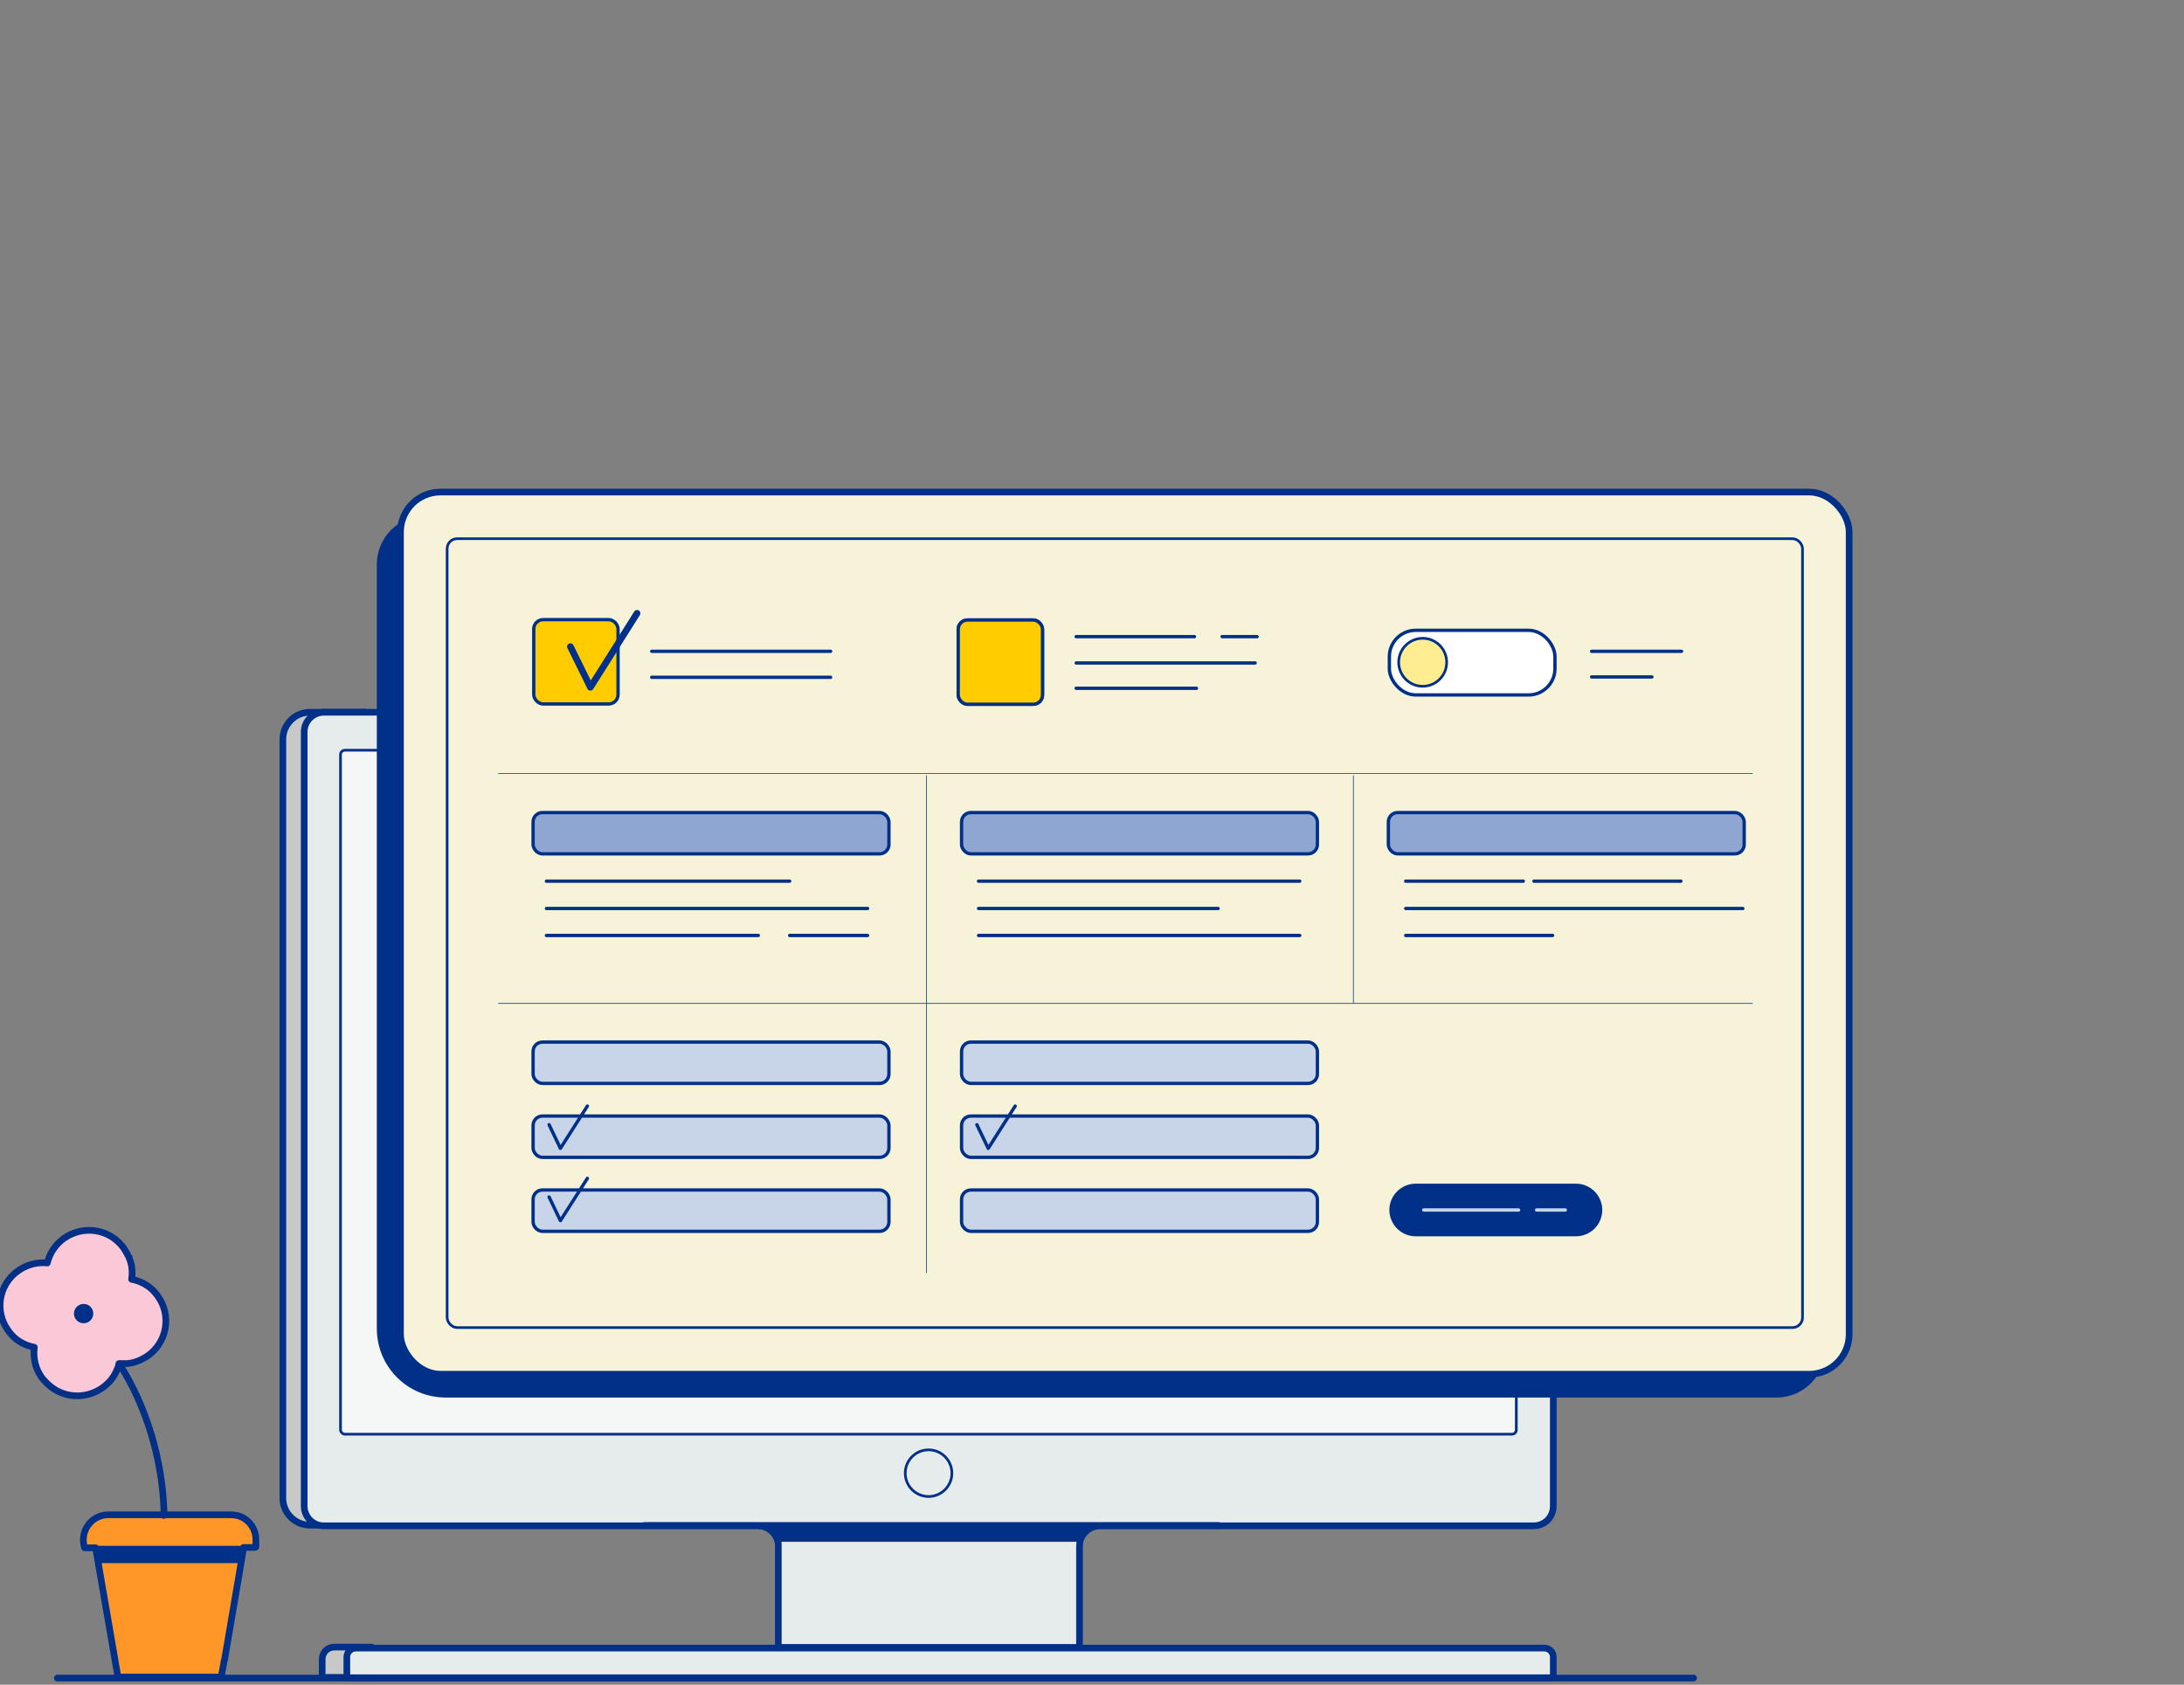 <?xml version="1.0" encoding="UTF-8"?>
<svg id="Livello_2" xmlns="http://www.w3.org/2000/svg" version="1.1" viewBox="0 0 655.5 505.7">
  <rect x="0" y="0" width="655.5" height="505.7" fill="#808080" stroke="none"/>
  <!-- Generator: Adobe Illustrator 29.4.0, SVG Export Plug-In . SVG Version: 2.1.0 Build 152)  -->
  <defs>
    <style>
      .st0 {
        fill: #fc0;
      }

      .st0, .st1, .st2, .st3, .st4, .st5, .st6, .st7, .st8, .st9, .st10, .st11, .st12, .st13, .st14, .st15 {
        stroke-linecap: round;
        stroke-linejoin: round;
      }

      .st0, .st1, .st2, .st3, .st4, .st6, .st7, .st10, .st11, .st12, .st13, .st14, .st15 {
        stroke: #003087;
      }

      .st1 {
        fill: #ff9628;
      }

      .st1, .st2, .st4, .st5, .st8, .st10, .st15 {
        stroke-width: 2px;
      }

      .st2 {
        fill: #e6ebeb;
      }

      .st3 {
        fill: #ffed90;
      }

      .st3, .st12 {
        stroke-width: .8px;
      }

      .st4 {
        fill: #f7f3d9;
      }

      .st5 {
        fill: #fac8d7;
      }

      .st5, .st8 {
        stroke: #013086;
      }

      .st6, .st8, .st9, .st10, .st11, .st12 {
        fill: none;
      }

      .st7, .st16 {
        fill: #fff;
      }

      .st17 {
        fill: #003087;
      }

      .st9 {
        stroke: #c8d4e8;
      }

      .st11 {
        stroke-width: .2px;
      }

      .st13 {
        fill: #8fa6d2;
      }

      .st14 {
        fill: #c8d4e8;
      }

      .st15 {
        fill: #c8c8c8;
      }

      .st16 {
        isolation: isolate;
        opacity: .6;
      }
    </style>
  </defs>
  <g id="art">
    <g>
      <g>
        <path class="st15" d="M109.2,213.8h-16.2c-4.5,0-8.1,3.7-8.1,8.1v227.8c0,4.5,3.7,8.1,8.1,8.1h16.2v-244.1h0Z"/>
        <path class="st2" d="M466.2,219.7v232.4c0,3.3-2.6,5.9-5.9,5.9h-130.1c-2.9,0-5.5,2.1-6.1,4.9,0,.4-.1.9-.1,1.2v30.4h-90.4v-30.4c0-.4,0-.9-.1-1.2-.6-2.8-3.1-4.9-6.1-4.9H97.2c-3.3,0-5.9-2.7-5.9-5.9v-232.4c0-3.3,2.7-5.9,5.9-5.9h363.1c3.3,0,5.9,2.6,5.9,5.9h0Z"/>
        <path class="st15" d="M111.5,494.4h-11.1c-2.1,0-3.7,1.6-3.7,3.7v5.4h14.8v-9h0Z"/>
        <path class="st2" d="M106.8,494.7c-1.5,0-2.7,1.2-2.7,2.7v6.2h362.1v-6.2c0-1.5-1.2-2.7-2.7-2.7H106.8Z"/>
        <polyline class="st10" points="365.8 457.9 341.6 457.9 330.1 457.9 227.3 457.9 216.1 457.9 193.4 457.9"/>
        <circle class="st12" cx="278.7" cy="442.2" r="7"/>
        <path class="st17" d="M330.1,457.9c-2.9,0-5.5,2.1-6.1,4.9h-90.7c-.6-2.8-3.1-4.9-6.1-4.9h102.9Z"/>
        <rect class="st16" x="102.2" y="225.2" width="352.9" height="205.3" rx="1.3" ry="1.3"/>
        <rect class="st12" x="102.2" y="225.2" width="352.9" height="205.3" rx="1.3" ry="1.3"/>
      </g>
      <line class="st10" x1="17.2" y1="503.7" x2="508.3" y2="503.7"/>
      <g>
        <path class="st17" d="M127.7,154.8h405.5c8.1,0,14.6,6.6,14.6,14.6v235.5c0,8.1-6.6,14.6-14.6,14.6H133.8c-11.5,0-20.7-9.3-20.7-20.7v-229.4c0-8.1,6.6-14.6,14.6-14.6Z"/>
        <rect class="st4" x="120.2" y="147.7" width="434.8" height="264.8" rx="12" ry="12"/>
        <rect class="st12" x="134.2" y="161.7" width="406.8" height="236.8" rx="3" ry="3"/>
      </g>
      <g>
        <line class="st6" x1="195.6" y1="195.5" x2="249.3" y2="195.5"/>
        <line class="st6" x1="195.6" y1="203.3" x2="249.3" y2="203.3"/>
        <rect class="st0" x="160.2" y="186" width="25.3" height="25.3" rx="2.8" ry="2.8"/>
        <path class="st10" d="M171.2,194.1c2,4,6,12.2,6,12.2l14-22.2"/>
        <line class="st6" x1="323" y1="191.1" x2="358.5" y2="191.1"/>
        <line class="st6" x1="366.8" y1="191.1" x2="377.3" y2="191.1"/>
        <line class="st6" x1="323" y1="199" x2="376.7" y2="199"/>
        <line class="st6" x1="323" y1="206.6" x2="359.1" y2="206.6"/>
        <rect class="st0" x="287.6" y="186.1" width="25.3" height="25.3" rx="2.8" ry="2.8"/>
        <line class="st11" x1="149.6" y1="232.2" x2="526" y2="232.2"/>
        <line class="st11" x1="278.1" y1="232.8" x2="278.1" y2="382"/>
        <line class="st11" x1="406.2" y1="232.8" x2="406.2" y2="301.1"/>
        <rect class="st13" x="160" y="243.9" width="106.8" height="12.4" rx="2.8" ry="2.8"/>
        <rect class="st13" x="288.6" y="243.9" width="106.8" height="12.4" rx="2.8" ry="2.8"/>
        <rect class="st13" x="416.7" y="243.9" width="106.8" height="12.4" rx="2.8" ry="2.8"/>
        <line class="st11" x1="149.6" y1="301.2" x2="526" y2="301.2"/>
        <rect class="st14" x="160" y="312.8" width="106.8" height="12.4" rx="2.8" ry="2.8"/>
        <rect class="st14" x="288.6" y="312.8" width="106.8" height="12.4" rx="2.8" ry="2.8"/>
        <rect class="st14" x="160" y="335" width="106.8" height="12.4" rx="2.8" ry="2.8"/>
        <rect class="st14" x="288.6" y="335" width="106.8" height="12.4" rx="2.8" ry="2.8"/>
        <rect class="st14" x="160" y="357.2" width="106.8" height="12.4" rx="2.8" ry="2.8"/>
        <rect class="st14" x="288.6" y="357.2" width="106.8" height="12.4" rx="2.8" ry="2.8"/>
        <line class="st6" x1="164" y1="264.5" x2="237" y2="264.5"/>
        <line class="st6" x1="164" y1="272.7" x2="260.4" y2="272.7"/>
        <line class="st6" x1="164" y1="280.8" x2="227.6" y2="280.8"/>
        <line class="st6" x1="237" y1="280.8" x2="260.4" y2="280.8"/>
        <line class="st6" x1="293.7" y1="264.5" x2="390.1" y2="264.5"/>
        <line class="st6" x1="293.7" y1="272.7" x2="365.6" y2="272.7"/>
        <line class="st6" x1="293.7" y1="280.8" x2="390.1" y2="280.8"/>
        <line class="st6" x1="421.9" y1="264.5" x2="457.2" y2="264.5"/>
        <line class="st6" x1="460.4" y1="264.5" x2="504.5" y2="264.5"/>
        <line class="st6" x1="421.9" y1="272.7" x2="523.1" y2="272.7"/>
        <line class="st6" x1="421.9" y1="280.8" x2="466" y2="280.8"/>
        <rect class="st0" x="287.6" y="186.1" width="25.3" height="25.3" rx="2.8" ry="2.8"/>
        <rect class="st7" x="417" y="189.2" width="49.7" height="19.4" rx="7.9" ry="7.9"/>
        <path class="st6" d="M164.8,337.6c1.1,2.3,3.4,7.1,3.4,7.1l8.1-12.7"/>
        <path class="st6" d="M293.2,337.6c1.1,2.3,3.4,7.1,3.4,7.1l8.1-12.7"/>
        <path class="st6" d="M164.8,359.3c1.1,2.3,3.4,7.1,3.4,7.1l8.1-12.7"/>
        <line class="st6" x1="477.7" y1="195.5" x2="504.7" y2="195.5"/>
        <path class="st17" d="M424.9,355.3h48.1c4.4,0,7.9,3.6,7.9,7.9h0c0,4.4-3.6,7.9-7.9,7.9h-48.1c-4.4,0-7.9-3.6-7.9-7.9h0c0-4.4,3.6-7.9,7.9-7.9Z"/>
        <line class="st9" x1="427.3" y1="363.2" x2="455.8" y2="363.2"/>
        <line class="st9" x1="461.2" y1="363.2" x2="469.8" y2="363.2"/>
        <line class="st6" x1="477.7" y1="203.2" x2="495.8" y2="203.2"/>
        <circle class="st3" cx="427" cy="198.8" r="7.2"/>
      </g>
      <g>
        <path class="st1" d="M67.3,498.4l-.9,5h-31l-6.7-38.8h-3.3c-1.6-4.9,2-9.9,7.1-9.9h36.9c4.3,0,7.4,3.5,7.4,7.4s0,1.6-.4,2.4h-3.3l-.7,4.4-5,29.3"/>
        <polygon class="st17" points="73.2 464 73.6 464.1 73.6 464.5 72.7 469.2 29.3 469.2 28.4 464 73.2 464"/>
        <path class="st5" d="M38.8,377.7c.9,2.1,1,4.3.7,6.3,3.1.6,6,2.3,7.9,5.1,4.1,5.7,2.8,13.8-3.1,17.9-2,1.3-4.1,2.2-6.3,2.3h-2.3c-.1.7-.4,1.5-.7,2.1h0c-.9,2.1-2.3,3.8-4.3,5.2-5,3.5-11.7,3.1-16.1-.9-.7-.6-1.3-1.3-2-2.1-2-2.8-2.7-6-2.3-9.2-3.2-.6-6-2.3-7.9-5.1-4.1-5.7-2.8-13.8,3.1-17.9,2.6-1.8,5.6-2.6,8.7-2.3.7-2.9,2.4-5.5,5-7.4,5.9-4.1,13.8-2.8,17.9,2.9.6.9,1.1,1.8,1.6,2.8h.1Z"/>
        <path class="st8" d="M35.8,409.4h0c8.2,12.7,12.9,28.9,13.4,43.9v1.6"/>
        <path class="st17" d="M22.2,394.3c0,1.6,1.3,2.9,2.9,2.9s2.9-1.3,2.9-2.9-1.3-2.9-2.9-2.9-2.9,1.3-2.9,2.9Z"/>
      </g>
    </g>
  </g>
</svg>